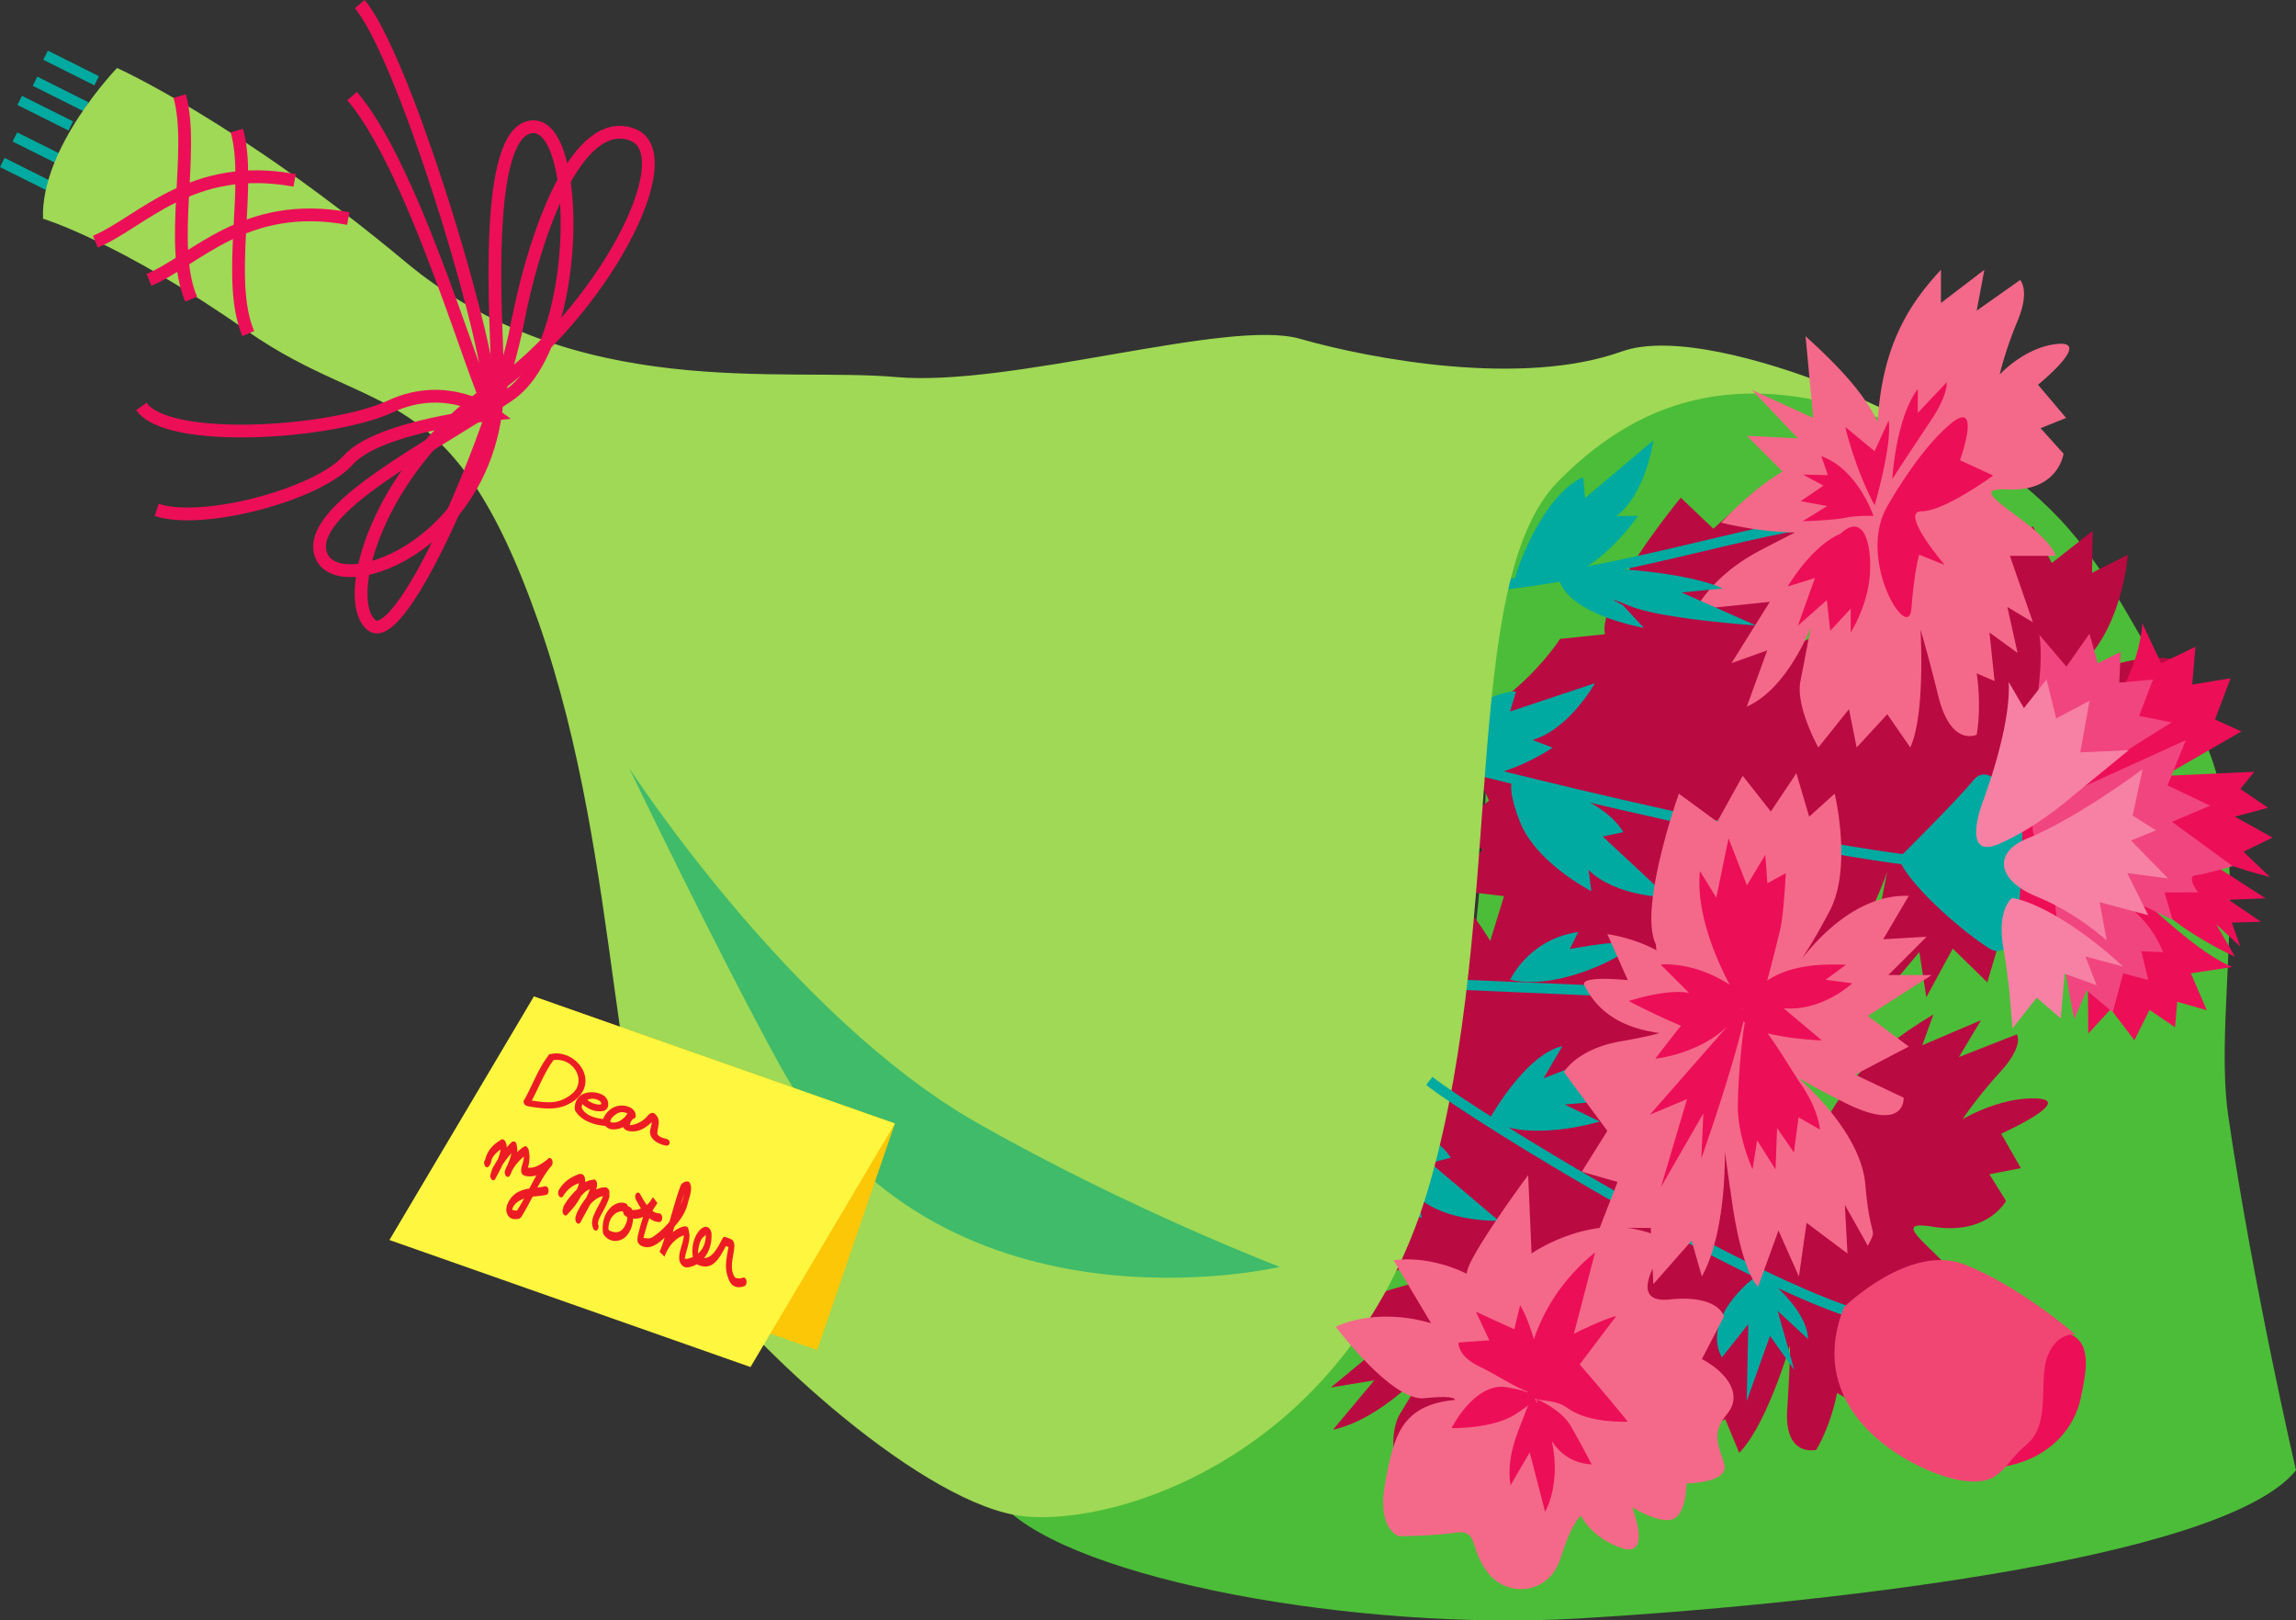 <svg xmlns="http://www.w3.org/2000/svg" width="323.584" height="228.384"><rect width="100%" height="100%" fill="#333333" stroke="none"/><path fill="#4cbd38" d="M141.424 212.265c10.078 10.441 50.039 17.64 81 15.844 30.96-1.801 90.722-7.922 101.16-20.883 0 0-6.055-26.008-9.555-50.008-2.32-15.902 4.875-42.512-5.926-57.273-10.796-14.762-12.957-31.68-43.918-42.84-39.238-14.145-52.789 9.207-54.003 32.757-1.125 21.887.722 84.602-29.16 101.883-29.88 17.282-39.598 20.52-39.598 20.52"/><path fill="#ba0a42" d="M282.037 159.784s10.348-4.675 5.094-4.957c-5.25-.28-10.532 2.914-10.532 2.914s1.88-2.906 5.31-6.671c3.42-3.762 2.327-5.286 2.327-5.286l-8.16 3.2 3.117-5.196-8.281 3.532 1.57-4.333c-6.27 3.723-12.617 8.622-16.984 18.704-.574-3.262-2.512-6.555-5.027-9.914.039-.614-.16-.899-.16-.899l-.403.16c-.48-.629-.98-1.254-1.492-1.886l-.68 2.738-5.586 2.187 3.117-5.191-8.28 3.531.413-9.8 4.434-.864-2.77-4.851s8.555-3.868 6.153-4.782c.625-.613.808-.828.882-1.215l4.793.575-2.27 7.382 7.981-4.96-.117 4.855c5.48-4.945 8.84-14.035 9.485-15.898-.164.753-.536 2.64-1.36 7.132-1.687 9.188.074 11.141.074 11.141l5.82-6.957.981 6.379 3.727-6.86 4.863 4.754 1.902-6.378 1.618 5.757c2.546-2.476.52-.285 2.511-8.047 1.551-6.039-3.183-12.62-5.36-15.242.954.778 2.743 2.063 6.071 4.196 8.024 5.132 9.324.418 9.324.418l-6.41-3.899 9.617-2.676-4.863-4.754 11.805-4.156-6.711-.8 7.738-4.294-6.832-.468 6.004-5.196c-7.754-1.195-16.078 3.84-19.574 6.282 1.363-1.067 3.555-2.891 6.61-5.746 5.613-5.243 6.359-15.243 6.359-15.243l-5.04 2.528.083-5.903-5.762 4.528-2.649-5.188-6.125 5.531-4.59-4.375s-5.43 6.579-8.574 12.364c-7.656-.996-15.789 3.922-19.234 6.328 1.363-1.07 3.555-2.895 6.61-5.75 5.609-5.242 6.355-15.242 6.355-15.242l-5.035 2.53.082-5.905-5.762 4.53-2.649-5.187-6.125 5.528-4.59-4.375S225.12 84.39 226.19 89.39l-6.329.66s-2.332 3.668-6.664 7.336c-5.402 4.57-7.27 6.973-7.27 6.973l3.93 8.468-5.887 4.864 5.043 1.996-4.94 5.668 7.894.945-1.942 6.32c-1.246-2.093-2.84-4.207-4.582-6.351l-2.687 10.808-8.145-4.8 4.805 7.183-7.774-1.277 3.832 5.332s-5.066 1.48-11.89 5.531c0 0 5.086 1.875 10.93 2.649-1.872.496-4 1.074-6.34 1.726-8.711 2.438-12.653 6.488-12.653 6.488l11.809.371-8.824 7.293 6.132-1.007-5.82 6.957c7.16-1.578 13.617-9.153 13.617-9.153s-2.12 3.57-4.117 6.813c-2 3.238-.383 8.996-.383 8.996l6.551-4.434-.027.235a64.94 64.94 0 0 0-1.828 1.047s.601.222 1.632.543l-.41 3.32 3.914-2.336c1.008.25 2.118.5 3.293.719l.403.964c-1.325.36-2.735.743-4.242 1.165-8.711 2.437-12.653 6.488-12.653 6.488l11.813.367-8.825 7.297 6.13-1.008-5.82 6.957c7.163-1.578 13.62-9.152 13.62-9.152s-2.12 3.57-4.12 6.812c-1.997 3.239-.384 8.996-.384 8.996l6.555-4.433-.633 5.144 6.309-3.77 1.98 4.762c3.942-4.05 7.145-15.148 7.145-15.148s.062 2.094-.383 9c-.445 6.902 4.105 5.707 4.105 5.707 2.243-3.906 2.907-8 2.907-8l2.402 1.328 1.508-6.426 1.433 1.356c-.148 2.723.598 5.387.598 5.387l6.55-4.438-.628 5.145 6.308-3.77 1.981 4.762c3.941-4.051 7.144-15.149 7.144-15.149s.063 2.094-.382 9c-.446 6.903 4.105 5.707 4.105 5.707 2.242-3.906 2.906-8 2.906-8l2.399 1.332 1.512-6.43 3.37 3.188.602-6.191 3.219 2.473-.406-9.094 7.105.851c-.398-4.57-12.125-10.843-4.351-9.566 7.773 1.277 10.375-3.629 10.375-3.629l-2.34-3.758 4.43-.86-2.77-4.855"/><path fill="#00aaa0" d="M188.865 156.089c.746-.133 12.2 1.824 15.61 7.074l-2.876.746 9.633 8.145s-7.508.262-11.394-3.36l.535 2.989s-7.969-3.582-10.531-9.293c-2.567-5.707-.977-6.301-.977-6.301"/><path fill="none" stroke="#00aaa0" stroke-width="1.44" d="M253.744 74.023c-11.34 1.62-38.879 10.8-57.781 8.64m-23.02 52.504c8.64 3.238 35.238 3.555 55.387 4.621M194.424 105c12.816 3.323 66.207 17.253 86.754 17.163"/><path fill="#ed1c24" d="M267.244 66.343s-2.34-4.5-5.219-1.8c-2.883 2.698-4.14 6.66-.18 8.1 3.958 1.442 5.758-.538 5.938-5.761"/><path fill="#00aaa0" d="M213.533 109.464c.75-.098 12.098 2.41 15.25 7.82l-2.906.606 9.226 8.597s-7.511-.093-11.222-3.898l.39 3.008s-7.78-3.965-10.07-9.79c-2.285-5.823-.668-6.343-.668-6.343m-14.023-2.375c.273-.707 7.906-9.469 14.16-9.648l-.856 2.84 11.965-3.985s-3.68 6.55-8.797 7.984l2.832 1.098s-7.207 4.938-13.418 4.156c-6.207-.78-5.886-2.445-5.886-2.445m14.043-25.637c-.008-.757 3.832-11.722 9.574-14.21l.258 2.956 9.632-8.136s-.988 7.445-5.207 10.675l3.036-.03s-4.864 7.257-10.918 8.835c-6.055 1.578-6.375-.09-6.375-.09m-.715 56.625s2.636-5.757 9.597-6.718l-1.199 2.398s4.801-.96 8.16-.96c3.36 0-8.879 7.202-16.558 5.28"/><path fill="none" stroke="#00aaa0" stroke-width="1.44" d="m6.42 7.78 7.199 3.602m-8.684.066 7.2 3.602m-9.36-.898 7.2 3.597M2.1 19.304l7.199 3.598m-8.977 0 7.2 3.601"/><path fill="#9fd955" d="M16.498 9.581S5.7 20.741 6.06 30.823c0 0 10.797 3.239 28.797 15.84 18.004 12.602 28.805 6.121 41.043 41.04 12.242 34.921 9.719 74.163 20.16 88.562 10.442 14.402 34.563 36 48.243 37.441 13.68 1.442 46.425-9.187 57.226-46.988 10.8-37.8 4-84.5 18.016-98.813 12.945-13.222 27.36-15.12 44.281-9.363 16.918 5.762-21.242-14.039-35.281-9-14.043 5.04-35.281 1.082-45.363-1.8-10.079-2.88-40.68 6.84-56.88 5.402-16.203-1.442-45.363 3.597-69.12-16.2C33.42 17.145 16.498 9.582 16.498 9.582"/><path fill="none" stroke="#ed0e58" stroke-width="1.8" d="M25.318 13.542c2.16 7.563-1.617 21.063 1.621 28.621m6.438-23.761c2.156 7.562-1.621 21.062 1.617 28.62"/><path fill="none" stroke="#ed0e58" stroke-width="1.8" d="M13.44 34.062c6.48-2.7 13.5-11.34 28.081-8.64M20.998 39.44c6.48-2.699 13.504-11.34 28.082-8.64m23.762 15.145c2.668-13.88 8.64-29.704 16.199-27 7.558 2.699-4.32 25.378-19.98 36.18C53.4 65.92 48 84.284 52.317 88.064c4.32 3.778 17.82-28.081 20.524-42.12zm0 0"/><path fill="none" stroke="#ed0e58" stroke-width="1.8" d="M70.139 52.964c-.176-7.637-2.16-34.562 4.863-35.102 7.02-.539 7.02 30.782-3.242 37.801-10.258 7.02-29.16 16.2-26.461 22.68 2.703 6.48 25.383-2.16 24.84-25.379zm0 0"/><path fill="none" stroke="#ed0e58" stroke-width="1.8" d="M50.701.581c5.938 7.02 17.277 43.742 18.36 54.543 1.078 10.797-9.18-29.703-19.442-41.582"/><path fill="none" stroke="#ed0e58" stroke-width="1.8" d="M19.92 57.284c3.781 5.399 27 3.778 35.101 0 8.098-3.78 14.578 1.078 14.578 1.078s-16.199 1.622-20.52 6.48c-4.32 4.86-20.519 9.18-27 7.02"/><path fill="#f46989" d="M287.224 54.222s7.563-6.117 2.88-5.758c-4.68.36-8.278 4.32-8.278 4.32s.719-3.242 2.52-7.562c1.8-4.32.359-5.758.359-5.758l-6.121 4.32 1.082-5.761-6.121 4.68v-4.68c-4.301 4.632-8.293 10.484-8.914 21.46-1.934-4.163-5.774-8.105-10.168-12.101l1.082 11.523-8.64-3.96 6.48 6.84-7.2-.364 5.04 5.043s-3.961 2.16-8.641 7.2c0 0 5.043 1.308 10.394 1.386a299.838 299.838 0 0 0-4.996 2.574c-6.84 3.602-9 8.281-9 8.281l10.442-1.082-5.399 8.641 5.04-1.8-2.88 7.921c5.758-2.52 9-11.16 9-11.16s-.722 3.957-1.441 7.559c-.719 3.601 2.52 9.363 2.52 9.363l4.32-5.402 1.082 5.402 4.316-4.684 3.242 4.684c2.16-4.684 1.442-16.563 1.442-16.563s.719 2.16 2.52 9.36c1.796 7.203 5.398 5.402 5.398 5.402.719-4.32 0-8.64 0-8.64l2.52 1.078-.72-6.84 3.962 2.879-1.442-6.48 3.602 2.16-3.242-9.36h6.48c-1.8-4.68-14.04-9.719-6.84-9.36 7.2.36 7.922-5.038 7.922-5.038l-3.242-3.602 3.601-1.438-3.96-4.683"/><path fill="#ed0e58" d="M274.79 59.82c4.68-3.961 1.438 5.039 1.438 5.039l4.68 2.16s-6.84 5.039-10.078 5.039c-3.242 0 3.238 7.562 3.238 7.562l-3.597-1.441s-.723 2.52-1.082 7.558c-.36 5.043-7.56-6.48-3.598-14.039 0 0 4.316-7.918 9-11.878m-10.594 11.398s2.512-8.531 1.973-11.953l-1.98 4.32-4.141-3.418s1.398 5.969 4.148 11.05m-.167 1.501s-2.169-6.582-7.333-8.418l.914 2.668-3.5-.082 2.871 1.559-3.203 2.19 3.746.688-3.496 2.145s4.625-.152 6.082-.5c1.461-.348 3.918-.25 3.918-.25m-4.644 2.508s-3.602 1.199-7.442 7.437l3.84-1.199-2.398 6.719 4.078-3.598.48 4.32 2.883-3.12v3.359s2.156-3.36 2.637-7.442c.48-4.078-.48-9.84-4.078-6.476m7.297-7.676s.48-8.64 3.601-12.719v3.36l4.078-4.32s.242 1.679-2.16 5.28c-5.387 8.083-5.52 8.399-5.52 8.399"/><path fill="none" stroke="#00aaa0" stroke-width="1.44" d="M201.443 152.343c6.63 5.246 45.293 28.777 61.457 33.258"/><path fill="#ed0e58" d="M291.123 187.823c3.887 1.051 2.922 5.391 2.11 9.266-.81 3.875-3.81 7.664-8.907 9.172-5.094 1.512-7.34-.063-7.34-.063s8.223-19.98 14.137-18.375"/><path fill="#f14674" d="M259.877 184.234s9.258-9.098 17.066-5.997c7.813 3.106 15.59 9.88 15.59 9.88s-2.465-.516-3.906 2.863c-1.442 3.375.55 9.675-3.004 12.609-3.559 2.938-3.442 5.902-9.152 5.074-5.711-.824-22.801-8.808-16.594-24.43"/><path fill="#00aaa0" d="M209.838 157.862s4.984-9.171 10.355-10.433l-2.656 4.55 9.644-3.773-5.265 4.008 12.324-3.555s-3.172 3.766-8.805 4.633l5.48 1.485-10.401.89 4.949 2.399s-9.832 3.05-15.625-.204m38.382 21.645s6.497 4.766 6.59 9.211l-4.28-3.961 2.347 8.324-3.422-4.8-3.285 9.187.226-10.852-3.703 4.676s-2.648-3.617 2.239-9.066c2.011-2.246 3.289-2.719 3.289-2.719"/><path fill="#f46989" d="m263.248 143.183 9-5.762h-6.117l5.398-5.398-6.12.355 3.6-6.117c-7.16-.277-12.84 5.976-15.117 8.93.852-1.274 2.188-3.426 3.957-6.77 3.239-6.121.72-16.562.72-16.562l-3.598 3.242-1.801-6.121-3.602 5.398-3.96-5.039-3.598 6.48-5.403-3.96s-5.758 16.203-3.238 21.242l.074.84c-3.254-1.813-6.914-2.282-6.914-2.282l2.88 6.48s-6.84-.718-6.122.723c2.332 4.657 6.531 6.141 10.57 6.739-.695.222-2.207.594-5.527 1.18-6.121 1.081-7.922 4.32-7.922 4.32l6.121 8.281-3.601 5.758 5.039 1.441-2.516 6.48c-5.523.72-9.602 3.602-9.602 3.602l-.48-11.043s-8.879 12-8.64 13.922c0 0-4.801-2.64-10.32-1.922l5.28 8.883s-6.96-2.402-13.441.48c0 0 7.922 10.56 12.48 10.079 4.559-.48 4.32.242 4.32.242-7.679.719-8.64 5.277-9.84 11.758-1.198 6.48 1.919 7.441 1.919 7.441s4.562 0 7.922-.48c3.36-.48 1.918 1.922 4.558 5.52 2.64 3.6 8.64 3.359 10.32-1.919 1.68-5.281 2.883-6.004 2.883-6.004s1.438 3.121 5.758 4.563c4.32 1.441 1.442-5.762 1.442-5.762s3.84 2.402 5.757 1.68c1.922-.719 1.922-5.04 1.922-5.04s6.239 0 5.282-2.878c-.961-2.88-1.68-4.32.48-6.961 2.156-2.64 0-5.762-3.602-7.68l3.122-6s-.723-3.12-7.68-2.398c-3.766.386-3.457-2.032-2.379-4.336l.098 2.176 5.398-6.122 1.442 5.04c3.218-5.797 3.273-15.618 3.246-17.63.097.801.37 2.798 1.074 7.551 1.437 9.72 3.597 11.52 3.597 11.52l2.883-7.922 2.88 6.48 1.077-7.562 5.762 4.324-.36-6.84 3.239 5.758c1.441-2.879.36-.36-.36-8.64-.558-6.446-6.792-12.672-9.523-15.114 1.074.684 3.04 1.79 6.645 3.594 8.64 4.32 8.28-.719 8.28-.719l-6.839-3.242 7.559-3.96zm-33.906 29.879h3.308l.035.773a17.144 17.144 0 0 0-3.343-.773"/><path fill="#ed0e58" d="M251.369 142.1c5.43.485 9.68-3.515 9.68-3.515l-3.75-.5 2.875-2.125c-2 0-7.25-.375-11.125 2.25.097-.258 1.297-4.906 1.836-7.203.539-2.297.789-7.95.789-7.95l-2.59 1.438-.29-4.031-2.59 4.32-2.593-6.625-1.726 8.356-2.305-3.746c-.59 5.883 2.297 12.433 4.195 16.015-2.207-1.418-5.648-3.023-9.746-2.859l4.031 4.031s-2.511-.746-8.511 1.13c0 0 3.25 1.75 7.36 3.48 0 0-1.884 2.34-3.61 4.644 0 0 6.043-.605 10.144-4.555l-10.914 12.446 5.23-2.192-3.671 12.391 5.972-10.375-.285 6.336s4.223-11.871 5.942-19.324l.195.215c-.34 1.445-.988 7.886-.988 11.808 0 4.32 2.07 8.856 2.07 8.856l.648-4.102 2.594 4.102.215-5.832 2.375 3.457.648-4.97 3.024 1.731s-.215-2.808-2.59-6.265c-1.254-1.825-3.152-5.078-4.797-7.305 3.485.871 7.656 1.004 7.656 1.004zm-5.71-.038a.197.197 0 0 1 .019.043l-.368.422c.114-.157.239-.301.348-.465"/><path fill="#00aaa0" d="m242.775 82.94-5.781.56 10.504 4.655s-13.324-.898-17.797-2.746c-4.473-1.843-.992-.12-.992-.12l2.957 3.195s-11.621-1.957-12.137-7.688c-.14-1.559 17.547-.625 23.246 2.145"/><path fill="#ed0e58" d="M221.006 198.5c2.98 2.167 8.402 1.859 8.402 1.859-2.984-3.715-6.777-8.051-6.777-8.051l5.148-6.817c-1.625.313-5.96 2.48-5.96 2.48l2.98-11.464c-4.739 3.816-7.325 8.387-8.625 12.242-.516-1.77-1.157-3.512-1.942-4.804l-.812 3.406-5.418-2.48 1.894 4.027-4.332.312s-.273 1.856 2.98 3.406c2.169 1.032 4.7 2.75 6.708 3.508.015.047.043.082.066.125-.61-.258-1.578-.488-2.957-.734-3.351-.602-6.289 2.937-7.781 5.754 0 0 5.738.187 9.11-2.012.702-.46 1.265-.855 1.667-1.2-1.133 3.25-3.168 6.821-2.476 11.282l2.707-4.644 2.168 8.363s2.285-3.778.953-9.922c1.168 1.707 2.8 3.059 5.617 3.262 0 0-2.672-5.106-3.25-5.883-1.652-2.219-4.523-3.309-4.523-3.309l.136.602c-.136-.262-.258-.48-.367-.68 1.172.41 2.969.125 4.684 1.371"/><path fill="#3fbb6a" d="M88.658 108.23s22.64 35.027 49.09 50.047c21.613 12.273 42.613 20.273 42.613 20.273s-48.5 11.5-70.5-28.5c-8.758-15.922-21.203-41.82-21.203-41.82"/><path fill="#fcc707" d="m115.174 190.28 10.949-31.933-50.883-17.902-10.95 31.933 50.884 17.902"/><path fill="#fff63f" d="m105.771 192.667 20.352-34.32-50.883-17.902-20.355 34.32 50.886 17.902"/><path fill="#ed1c24" d="M82.002 155.519c.734.777 1.922 1.246 2.965 1.074.41-.07.691-.39.738-.773a1.463 1.463 0 0 0-.77-1.5c-.828-.438-1.824-.5-2.644-.184-.922.363-1.422 1.363-1.258 2.332.805 1.504 2.707 2.086 4.3 2.227.278.035.509-.145.524-.407.012-.258-.203-.496-.484-.535-1.184-.11-2.547-.348-3.274-1.398-.3-.442.06-.973.473-1.235a1.792 1.792 0 0 1 1.996.086c.102.074.34.48-.062.473-.625-.008-1.293-.274-1.801-.711.012-.004.027-.004.039-.008-.187-.215-.504-.258-.707-.098-.207.156-.219.45-.035.656"/><path fill="#ed1c24" d="M89.58 157.187c-.05-1.051-1.313-1.453-2.227-1.356-1.046.11-1.812.774-2.246 1.637-.36.723.285 1.648 1.16 1.703 1.442.078 2.594-.82 3.227-1.918l.047-.137c.066-.21-.04-.449-.25-.574-.246-.137-.547-.078-.676.14l-.031.083c-.41.472-.77.992-.836 1.648-.047.442.262.871.828.985 1.602.316 2.774-.68 3.66-1.649l.028-.008-.555-.05-.043-.079c.465.653-.11 1.348-.055 2.035.09 1.024 1.215 1.602 2.164 1.793.278.078.543-.062.598-.312.055-.25-.121-.516-.395-.59-.464-.14-1.05-.242-1.328-.691-.054-.88.531-1.758-.117-2.61l-.27-.285a.54.54 0 0 0-.554-.047l-.328.227c-.617.8-1.516 1.32-2.59 1.465-.024-.418.277-.746.476-1.082l.239-.317-.93-.433-.035.18c-.63.66-1.406 1.53-2.531 1.19.015-.495.449-.84.843-1.12.512-.368 1.145-.344 1.711-.02.055.031.04.18.035.281.051.262.32.453.586.426a.422.422 0 0 0 .395-.516m-12.395-8.288c-1.382 1.851-2.136 4.03-3.246 6.023l-.062.106a.387.387 0 0 0-.059.402l.04.101a.511.511 0 0 0 .261.274l.316.117c1.735.27 3.559.57 5.188-.082 1.66-.66 3.016-1.96 2.875-3.773-.172-2.196-2.59-4.024-4.887-3.512-.261.023-.433.242-.383.488.043.242.297.418.563.39.8-.124 1.64-.05 2.367.438 1.52 1.008 1.856 2.938.66 4.102-.449.437-.96.754-1.554 1.012-1.426.629-3.032.304-4.559.097l-.207-.066.266.273-.04-.101-.015.34.129-.22-.012.032c1.074-1.945 1.82-4.062 3.149-5.883.152-.187.101-.468-.118-.62-.218-.157-.52-.126-.672.062m-8.234 15.398c.27-.277.262-.805.465-1.133.418-.664.937-1.047 1.488-1.379l.07-.05-.316.008.11.07-.22-.297.048.137.05.133-.047-.348-.011.176c-.086 1.46-.774 2.5-1.332 3.566l-.121.285.773.344-.055.062c.688-1.535 1.676-2.714 2.641-3.843l.07.043-.488-.313v-.082c.16 1.14-.406 2.078-.746 3.008l-.102.168.672.707.043-.121c.524-1.164 1.309-1.988 2.13-2.64l.179-.098-.453-.078.078.093-.149-.343.047.261c.172.742-.156 1.332-.293 1.98l-.023.286c-.031.281.074.578.262.691l.234.121c1.3.34 2.555-.324 3.64-1.27l.122-.12-.496-.989-.235.278c-1.636 1.96-2.66 4.797-4.129 7.012-.222-.016-.445-.004-.668-.118l-.367-.593.324.796.059-.3c.219-.719.758-1.055 1.238-1.301 1.164-.574 2.348-.438 3.524-.7.218-.034.375-.343.336-.675-.032-.336-.239-.574-.461-.54-1.848.45-4.328-.066-5.403 2.708l-.074.414a1.211 1.211 0 0 0 0 .336l.027.14c.215 1.051 1.07 1.106 1.66.997a.708.708 0 0 0 .45-.325c1.387-2.218 2.371-4.714 3.832-6.675l.398-.489c.168-.191.196-.55.07-.816-.128-.285-.382-.36-.566-.176l-.125.137c-.886.668-1.836 1.328-2.886 1.09l-.223-.067.265.582.004-.168c.286-.64.399-1.43.333-2.214l-.086-.54a.71.71 0 0 0-.149-.343l-.078-.098c-.09-.105-.195-.152-.305-.133l-.316.164a8.056 8.056 0 0 0-2.387 2.965l-.101.281a.837.837 0 0 0 .105.754c.168.227.426.203.567-.043l.109-.187c.453-1.078 1.02-2.27.937-3.633l-.117-.64c-.074-.208-.218-.333-.37-.337l-.227.032c-1.075 1.015-2.02 2.367-2.817 3.832l-.27.914a.815.815 0 0 0 .145.527c.168.234.426.211.567-.035l.144-.285c.649-1.18 1.34-2.438 1.445-4.055l.008-.203a1.036 1.036 0 0 0-.046-.348l-.051-.137-.047-.136a.567.567 0 0 0-.215-.297l-.113-.07a.283.283 0 0 0-.32.011l-.192.133c-.887.54-1.754 1.363-2.074 2.797-.012-.012-.024-.027-.035-.04-.137.259-.106.642.07.856.18.22.43.184.566-.074m10.418 4.27c.645-1.07 1.602-1.68 2.555-1.887l.02.004-.223-.133.078.094-.149-.332.024.093c-.278 1.602-1.204 2.7-2.07 3.586l-.126.18.606.719.02-.137c.59-1.105 1.39-1.797 2.19-2.601.391-.391.829-.606 1.298-.649l.218-.047-.476-.61.004.005c-.387 1.742-1.34 2.957-2.032 4.41l-.109.176.703.316-.011-.101-.02.34.027-.137c.762-1.723 1.942-3.223 3.383-3.317l.274.13-.45-.477.04-.078c-.294 1.043-.836 1.8-1.278 2.742-.3.648-.633 1.469-.234 2.328.133.273.383.348.566.156.176-.191.215-.57.078-.851-.004.101-.004.199-.008.3a2.126 2.126 0 0 1 .223-1.125c.5-.992 1.055-1.859 1.398-2.976l-.004-.758a.748.748 0 0 0-.136-.332l-.266-.242c-1.77-.176-3.25 1.61-4.2 3.633l-.167.507a.834.834 0 0 0-.02.34l.012.11a.705.705 0 0 0 .14.355c.173.23.426.207.567-.043l.078-.129c.793-1.566 1.8-2.969 2.235-4.887l.019-.382c-.004-.032-.004-.059-.008-.09-.043-.328-.25-.57-.473-.524l-.214.047a2.431 2.431 0 0 0-1.332.594c-1 .867-1.954 1.816-2.696 3.125l-.12.5c-.048.242.01.504.148.664.175.215.43.172.566-.086l.14-.144c1.02-1.094 2.079-2.453 2.34-4.407l-.07-.511a.698.698 0 0 0-.148-.336l-.078-.094a.352.352 0 0 0-.223-.125l-.316-.02c-1.075.387-2.176 1-2.903 2.274a.855.855 0 0 0 .04.863c.167.23.421.22.57-.023m8.785 1.019c-1.539-.496-3.32 1.23-3.21 3.719l.034.308a.78.78 0 0 0 .153.465l.047.055c.722.883 1.75.938 2.566.492 1.004-.547 1.73-2.226 1.41-3.906l-.097-.285a.496.496 0 0 0-.227-.27l.008.02c-.137-.16-.3-.168-.461-.207l-.203.004c-.031 0-.059.008-.086.015-.215.07-.344.403-.29.73l.032.157c.027.16.098.297.188.383l.125.117c1.5.926 3.293.086 4.347-1.574l.14-.227-.597-.86-.027.052c-1.078 1.43-1.656 3.488-2.137 5.496l-.027.324a.855.855 0 0 0 .117.602l.149.199c.62.488 1.37.472 2 .176 1.21-.579 2.128-1.704 3.132-2.907.735-.882 1.375-1.773 1.696-3.078.191-.785.527-1.484.441-2.418l-.129-.39c-.074-.149-.187-.243-.304-.262h-.282c-.304.105-.613.238-.781.695-1.082 3.012-1.73 6.102-2.809 8.969l-.097.21.672.731.062-.156c.602-1.566 1.727-2.68 2.934-2.922l-.02.024-.289-.293-.004-.102c.024.207.067.418.04.617-.145 1.086-.66 1.965-.645 3.063.015.781.61 1.336 1.144 1.277 1.633-.164 3.5-1.832 3.406-4.601v-.137a.899.899 0 0 0-.054-.309l-.106-.25c-.379-.652-1-.453-1.414-.047-.914.883-1.449 2.82-.902 4.371l.055.16c.043.13.12.231.207.29l.05.027c.77.43 1.649.543 2.399.004.789-.57 1.293-1.621 1.84-2.59l.117-.207-.41.184.187.082c.153.043.305.132.461.144l.203.121-.187-.191-.012-.145c-.215 1.332-.617 2.762-.226 4.137.171.61.418 1.23.832 1.508.52.336 1.093.281 1.62.07.216-.093.333-.426.262-.75-.066-.328-.293-.515-.507-.433-.348.168-.7.125-1.055.023-.942-1.172-.246-2.926-.14-4.402.011-.145-.016-.285-.028-.43l-.14-.352a.46.46 0 0 0-.184-.191l-.153-.074a2.165 2.165 0 0 0-.46-.18l-.286-.11c-.148-.066-.308.005-.402.18l-.152.262c-.692 1.406-1.676 3.012-3.008 2.36l-.32-.16.207.288-.082-.199c-.137-.261-.122-.586-.082-.875.117-.832.324-1.687.945-2.023.035-.016.039-.117.058-.188l.118.168-.059-.308v.285c-.004 2.074-1.473 3.062-2.66 3.289-.07.015-.172-.11-.309.012.176-1.168.703-2.192.676-3.426l-.164-.867c-.063-.153-.168-.254-.29-.29l-.218-.027c-1.387.278-2.672 1.516-3.418 3.278l-.129.324.696.668.039-.106c1.133-2.863 1.8-6 2.843-9.058.028-.09.114-.117.18-.172l.184-.04-.297-.253-.117.41c-.157.918-.41 1.785-.836 2.484-1.059 1.735-2.297 3.102-3.73 4.02-.372.234-.802.133-1.204.086l-.195-.125.12.383.005-.11c.45-1.726.922-3.511 1.824-4.808l.18-.258-.621-.82-.106.175.004-.008c-.789 1.313-2.02 1.793-3.187 1.59l-.313-.254.192.375-.032-.16-.37.746.14-.062c.016.011.023.02.035.03l.211.145-.226-.27.043.212c.046.82-.27 1.566-.711 2.023-.532.543-1.176.442-1.77.184l-.3-.3.132.3-.02-.254c-.015-1.707 1.247-2.754 2.301-2.422.22.063.422-.16.454-.492.03-.328-.125-.645-.348-.707"/><path fill="#ed1c24" d="M89.635 169.093c.808 1.566 1.89 3.168 3.285 3.133.222.023.406-.235.41-.57.008-.34-.172-.626-.395-.649-1.183.023-2.027-1.434-2.722-2.727-.16-.253-.414-.27-.57-.046-.165.23-.165.613-.009.859"/><path fill="#ed0e58" d="m314.549 130.03 4.09-.117-4.551-3.101 5.215-.203-13.418-8.637c5.203 3.547 14.02 5.629 14.02 5.629l-3.72-3.563 4.098-1.992-5.32-2.945 4.683-1.25-3.902-2.656 1.965-2.422-12.68.582 10.863-6.266-3.722-1.684 2.195-5.808-5.414.879.473-5.32-4.848 2.335-2.64-5.62c-.47 6.6-4.692 12.413-4.692 12.413l-.605 4.54c-5.344-.47-11.024 4.902-13.114 12.71-2.254 8.426.524 16.489 6.203 18.008 1.465.395 2.977.305 4.457-.176.118 4.899.121 10.305.121 10.305l3.172-3.437 3.332 4.37 2.133-4.269 3.594 2.445.312-3.593 4.165 1.195-2.243-5.203 5.832-.89c-3.882-1.622-8.78-5.981-12.09-9.044.13-.261.25-.531.372-.8 3.886 4.726 12.105 8.394 12.105 8.394l-2.652-4.59 3.383 3.145-1.172-3.364"/><path fill="#f14580" d="M285.69 106.378c.855-4.258 2.48-12.121 1.722-16.914l3.816 4.492 3.25-4.64 1.172 4.171 3.223-1.62-.195 4.34 4.754-.43-1.965 5.132 4.59.895s-9.075 5.613-13.118 8.48c-4.043 2.868-7.25-3.906-7.25-3.906"/><path fill="#00aaa0" d="M267.658 120.882s7.973-7.875 10.527-10.984c2.559-3.114 7.125 4.32 6.825 8.035-.305 3.715.41 19.09-4.868 15.605-5.277-3.48-12.125-10.144-12.484-12.656"/><path fill="#f14580" d="m289.365 112.816 18.688-8.496-2.575 6.375 5.996 2.855-5.367 2.277 8.551 6.246s-3.86 1.141-5.227 1.29c-1.367.144.336 2.402.336 2.402l-4.714.015 1.144 3.86s-9.16-4.309-13.832-6.98c-4.676-2.676-8.93-5.962-3-9.844m4.652 11.582c5.301 2.109 8.973 5.16 10.836 9.8l-3.07-.128.984 4.058-3.543-.95-1.464 5.474-3.668-3.051-1.766 4.011s-1.195-5.84-1.473-8.675c-.277-2.832-2.804-11.446.18-10.992l2.984.453"/><path fill="#f681a4" d="M279.385 113.152s4.082-10.563 3.707-17.04l2.148 3.692 3.191-4.05 1.352 5.503 4.711-2.5-1.313 7.281 6.825-.308-7.875 6.453s-4.992 4.433-10.414 6.765c-5.426 2.336-2.332-5.796-2.332-5.796m6.285 5.046c6.988-2.824 16.289-9.78 16.289-9.78l-1.39 6.542 3.296 2.067-3.531 1.43 5.215 5.347-5.746-.746 2.96 5.93-6.855-1.836 1 5.406s-4.207-3.89-9.887-6.203c-5.68-2.309-6.058-6.254-1.351-8.157m-2.11 8.364c3.282.472 9.547 3.976 15.649 9.664l-5.3-1.418 1.57 4.043-4.497-1.606-.547 6.293-3.386-2.918-3.426 4.317s-.418-6.606-1.242-11.059c-1.059-5.719 1.18-7.316 1.18-7.316"/></svg>
